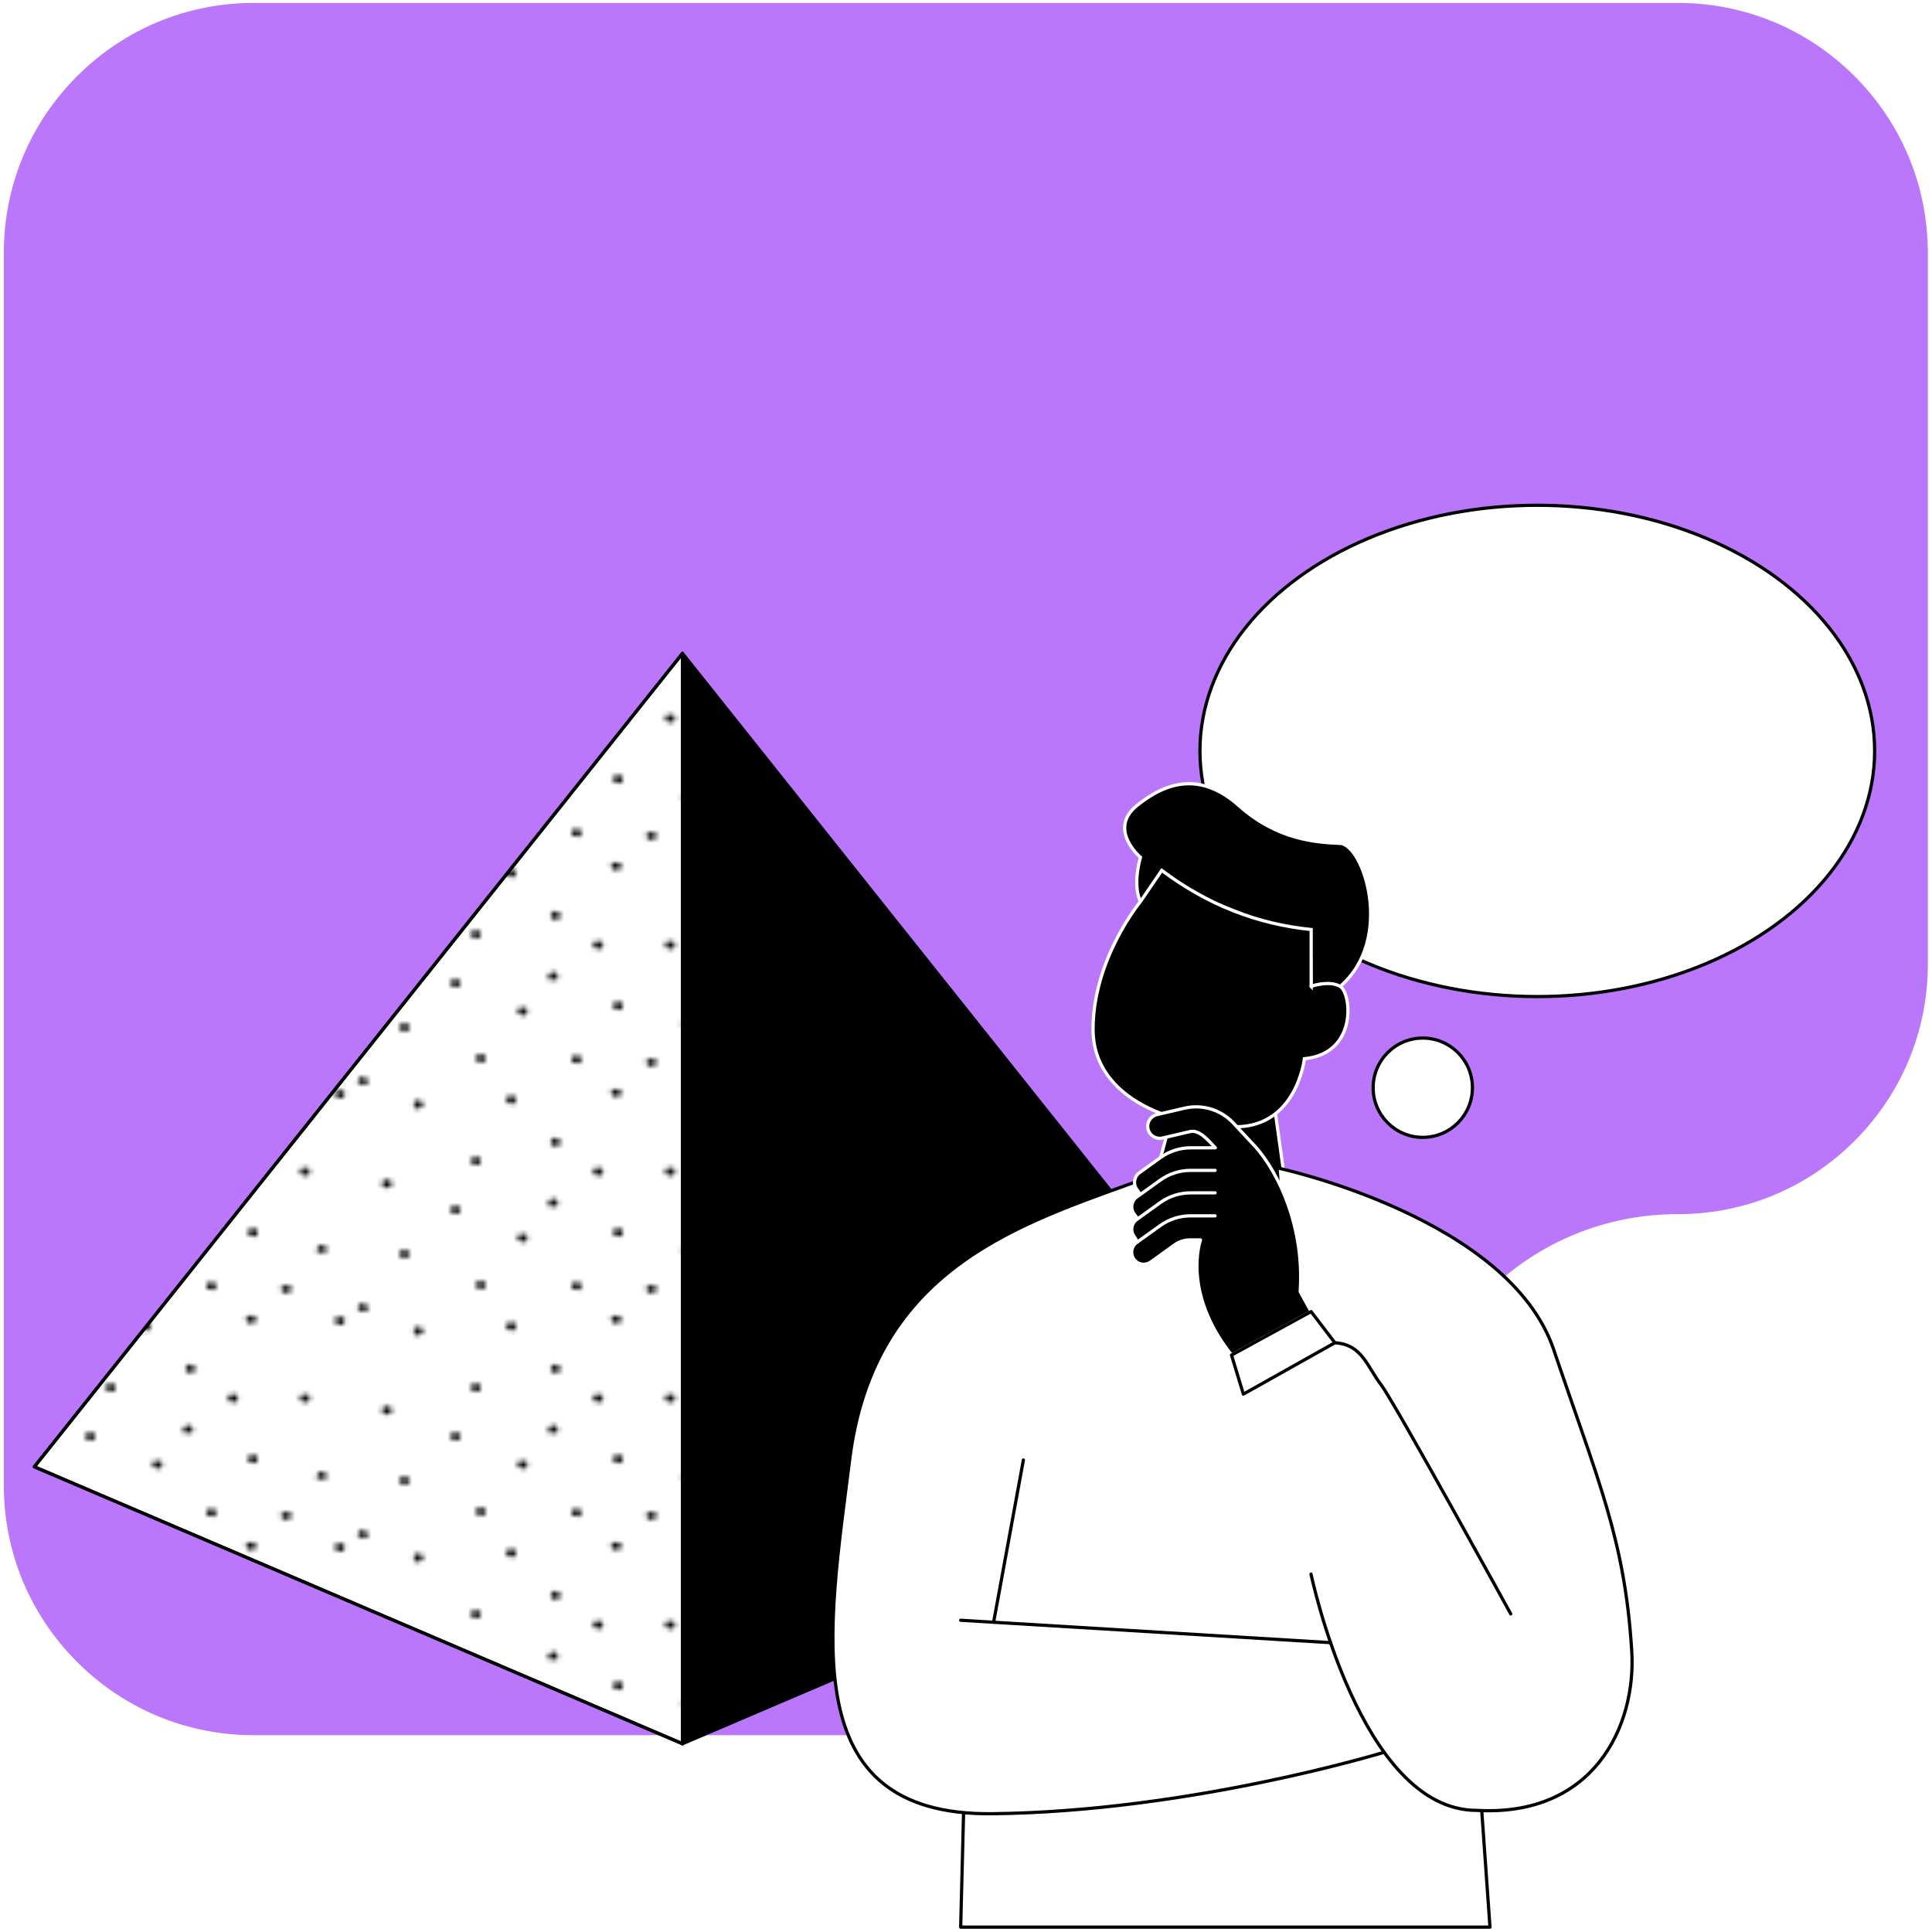 <svg viewBox="0 0 1200 1200" xmlns:xlink="http://www.w3.org/1999/xlink" xmlns="http://www.w3.org/2000/svg" id="Layer_1">
  <defs>
    <style>
      .cls-1 {
        fill: url(#New_Pattern_Swatch_1-4);
      }

      .cls-1, .cls-2, .cls-3, .cls-4, .cls-5, .cls-6, .cls-7 {
        stroke-width: 2px;
      }

      .cls-1, .cls-2, .cls-3, .cls-4, .cls-6, .cls-7 {
        stroke-linecap: round;
        stroke-linejoin: round;
      }

      .cls-1, .cls-2, .cls-3, .cls-7 {
        stroke: #000;
      }

      .cls-8, .cls-3, .cls-4 {
        fill: none;
      }

      .cls-8, .cls-9, .cls-10 {
        stroke-width: 0px;
      }

      .cls-2 {
        fill: #fff;
      }

      .cls-4, .cls-5, .cls-6 {
        stroke: #fff;
      }

      .cls-5 {
        stroke-miterlimit: 10;
      }

      .cls-10 {
        fill: #ba77fc;
      }
    </style>
    <pattern viewBox="0 0 71.71 50.14" patternUnits="userSpaceOnUse" patternTransform="translate(-133.09 -29.88) rotate(-180) scale(3.15 2.76)" height="50.14" width="71.71" y="0" x="0" id="New_Pattern_Swatch_1-4">
      <g>
        <rect height="50.14" width="71.71" class="cls-8"></rect>
        <g>
          <rect height="50.14" width="71.71" class="cls-8"></rect>
          <g>
            <path d="M19.91,45.83c1.21,2.93-2.61,1.48-1.42.42l.09-.04c.4-.71,1.2-.7,1.33-.38Z" class="cls-9"></path>
            <path d="M39.31,13.93c-1.17,2.95-2.9-.75-1.31-.68l.09.03c.78-.23,1.35.33,1.22.65Z" class="cls-9"></path>
            <path d="M65.69,24.33c-1.17,2.95-2.9-.75-1.31-.68l.09.03c.78-.23,1.35.33,1.22.65Z" class="cls-9"></path>
            <path d="M63.33,37.61c2.77-1.56,1.78,2.41.59,1.36l-.05-.08c-.75-.31-.84-1.1-.54-1.27h0Z" class="cls-9"></path>
            <g>
              <path d="M71.4,16.01c.52.42.52,1.77-1.19,1.42-.93-.19-.4-2.72,1.19-1.42Z" class="cls-9"></path>
              <path d="M52.95,48.66c.52.42.52,1.77-1.19,1.42-.93-.19-.4-2.72,1.19-1.42Z" class="cls-9"></path>
              <path d="M35.44,48.36c.52.42.52,1.77-1.19,1.42-.93-.19-.4-2.72,1.19-1.42Z" class="cls-9"></path>
              <path d="M56.5,30.92c.52.42.52,1.77-1.19,1.42-.93-.19-.4-2.72,1.19-1.42Z" class="cls-9"></path>
              <path d="M42.3,30.92c.52.42.52,1.77-1.19,1.42-.93-.19-.4-2.72,1.19-1.42Z" class="cls-9"></path>
              <path d="M24.62,29.31c-.05-.18-.08-.37-.1-.55,0-1.48,2.27-1.03,1.85.33-.29.95-1.5.72-1.75.22Z" class="cls-9"></path>
              <path d="M59.61,4.87c3.17.13.24,2.99-.22,1.46v-.1c-.48-.66-.13-1.38.22-1.37h0Z" class="cls-9"></path>
              <path d="M29.73,0c3.17.13.24,2.99-.22,1.46v-.1c-.47-.66-.13-1.38.22-1.37h0Z" class="cls-9"></path>
              <path d="M52.58,17.24c.52.42.52,1.77-1.19,1.42-.93-.19-.4-2.72,1.19-1.42Z" class="cls-9"></path>
              <path d="M7.43,34.74c-.93-.19-.4-2.73,1.19-1.42.52.42.52,1.77-1.19,1.42Z" class="cls-9"></path>
              <path d="M.46,48.52c-.93-.19-.4-2.73,1.19-1.42.52.42.52,1.77-1.19,1.42Z" class="cls-9"></path>
              <path d="M22.71,12.37c.52.42.52,1.77-1.19,1.42-.93-.19-.4-2.72,1.19-1.42Z" class="cls-9"></path>
              <path d="M46,4.49c.52.42.52,1.77-1.19,1.42-.93-.18-.4-2.72,1.19-1.42Z" class="cls-9"></path>
              <path d="M7.65,5.41c.52.42.52,1.77-1.19,1.42-.93-.18-.4-2.72,1.19-1.42Z" class="cls-9"></path>
              <path d="M12.64,22.32c.52.42.52,1.77-1.19,1.42-.93-.18-.4-2.72,1.19-1.42Z" class="cls-9"></path>
            </g>
          </g>
        </g>
      </g>
    </pattern>
  </defs>
  <path d="M1042.09,754.12c-44.7,0-86.77,17.33-118.48,48.78l-1.14,1.14c-31.37,31.74-48.67,73.78-48.67,118.37h0c0,41.36-16.04,80.26-45.18,109.52l-.63.63c-29.29,29.14-68.16,45.21-109.52,45.21H157.69c-41.33,0-80.23-16.04-109.49-45.18l-.63-.63c-29.14-29.29-45.21-68.16-45.21-109.52V157.14c0-41.33,16.04-80.23,45.18-109.49l.63-.63C77.46,17.88,116.34,1.81,157.69,1.81h884.39c41.33,0,80.23,16.04,109.49,45.18l.63.63c29.14,29.29,45.21,68.16,45.21,109.52v441.68c0,41.33-16.04,80.23-45.18,109.49l-.63.63c-29.29,29.14-68.16,45.21-109.52,45.21h0v-.03Z" class="cls-10"></path>
  <g>
    <polyline points="599.54 1085.06 596.69 1196.97 925.45 1196.97 917.16 1079.66" class="cls-2"></polyline>
    <polygon points="423.9 405.84 826.47 911.04 423.9 1083.06 423.9 405.84" class="cls-7"></polygon>
    <polygon points="423.9 405.84 21.34 911.04 423.9 1083.06 423.9 405.84" class="cls-2"></polygon>
    <polygon points="423.9 405.84 21.34 911.04 423.9 1083.06 423.9 405.84" class="cls-1"></polygon>
    <ellipse ry="152.58" rx="209.54" cy="466.41" cx="954.84" class="cls-2"></ellipse>
    <circle r="30.84" cy="675.6" cx="883.72" class="cls-2"></circle>
    <polygon points="792.23 691.72 800.22 748.94 713.19 747.36 728.81 689.85 792.23 691.72" class="cls-5"></polygon>
    <path d="M814.35,612.69l-.34-28.07-92.81-36.75-12.85,12.04s-5.15-8.68,0-27.39c0,0-20.42-17.36-2.3-32.07,18.12-14.72,39.52-21.4,63.55,0,24.03,21.4,48.11,22.71,62.78,23.4,14.67.68,34.07,59.47,0,88.86-6.47-1.96-12.55-2.08-18.08,0h.04Z" class="cls-5"></path>
    <path d="M814.35,612.69s11.19-4.08,18.08,0c6.89,4.08,11.19,41.56-22.25,44.92,0,0-4.64,41.73-42.03,42.24-37.39.51-89.24-16.63-89.24-60.53s29.48-79.37,29.48-79.37l13.19-19.35c28.8,21.69,59.85,33.39,92.81,36.75v35.39l-.04-.04Z" class="cls-5"></path>
    <path d="M859.78,1088.34s-120.55,36.92-243.65,38.2c-123.14,1.28-101.71-113.28-88.39-219.91,15.19-121.36,109.53-147.39,182.65-174.4l74.61,9.74" class="cls-2"></path>
    <path d="M794.18,725.58s143.09,30.63,170.87,112.76c27.78,82.14,44.15,117.87,48.45,187.08,2.93,46.96-23.91,103.24-96.39,99.03-72.27,0-102.81-146.75-102.81-146.75" class="cls-2"></path>
    <path d="M829.11,834.01c16.93,1.06,19.91,14.59,28.54,25.86,8.63,11.27,80.69,142.54,80.69,142.54" class="cls-3"></path>
    <line y2="1007.6" x2="617.15" y1="906.83" x1="635.65" class="cls-3"></line>
    <line y2="1020.28" x2="826.47" y1="1006.37" x1="596.69" class="cls-3"></line>
    <g>
      <polygon points="712.09 767.78 713.19 785.26 707.71 784.79 703.45 780.63 703.71 773.44 712.09 767.78" class="cls-9"></polygon>
      <path d="M710.39,785.26c1.49,0,3.02-.47,4.34-1.4l14.51-10.42c3.02-2.17,6.17-3.32,10.34-3.32h6.08s-11.91,32.33,19.31,71.55l49.43-27.01-6.85-12.42c3.06-44.11-16.72-79.29-30.37-92.73l-11.1-11.95c-7.7-8.25-19.27-11.83-30.29-9.27l-17.18,4c-4,.94-6.51,4.93-5.57,8.98.94,4,4.93,6.51,8.98,5.57l17.18-4c5.78-1.36,11.57,5.74,15.65,10.08h-15.14c-6.89,0-13.44,2.13-19.01,6.13l-12.93,9.32c-3.36,2.42-4.13,7.06-1.7,10.42l2.25,3.23" class="cls-6"></path>
      <path d="M754.71,726.94h-15.14c-6.89,0-13.44,2.13-19.01,6.13l-14.51,10.42c-3.36,2.42-4.13,7.06-1.7,10.42l2.3,3.11" class="cls-6"></path>
      <path d="M754.71,740.9h-15.14c-6.89,0-13.44,2.13-19.01,6.13l-14.51,10.42c-3.36,2.42-4.13,7.06-1.7,10.42l2.21,3.49" class="cls-6"></path>
      <path d="M710.39,785.26c-2.34,0-4.64-1.06-6.08-3.11-2.42-3.36-1.66-8.04,1.7-10.42l14.51-10.42c5.57-4,12.17-6.13,19.01-6.13h15.14" class="cls-4"></path>
    </g>
    <polygon points="814.35 814.66 829.11 834.01 772.28 865.91 764.92 841.67 814.35 814.66" class="cls-2"></polygon>
  </g>
</svg>